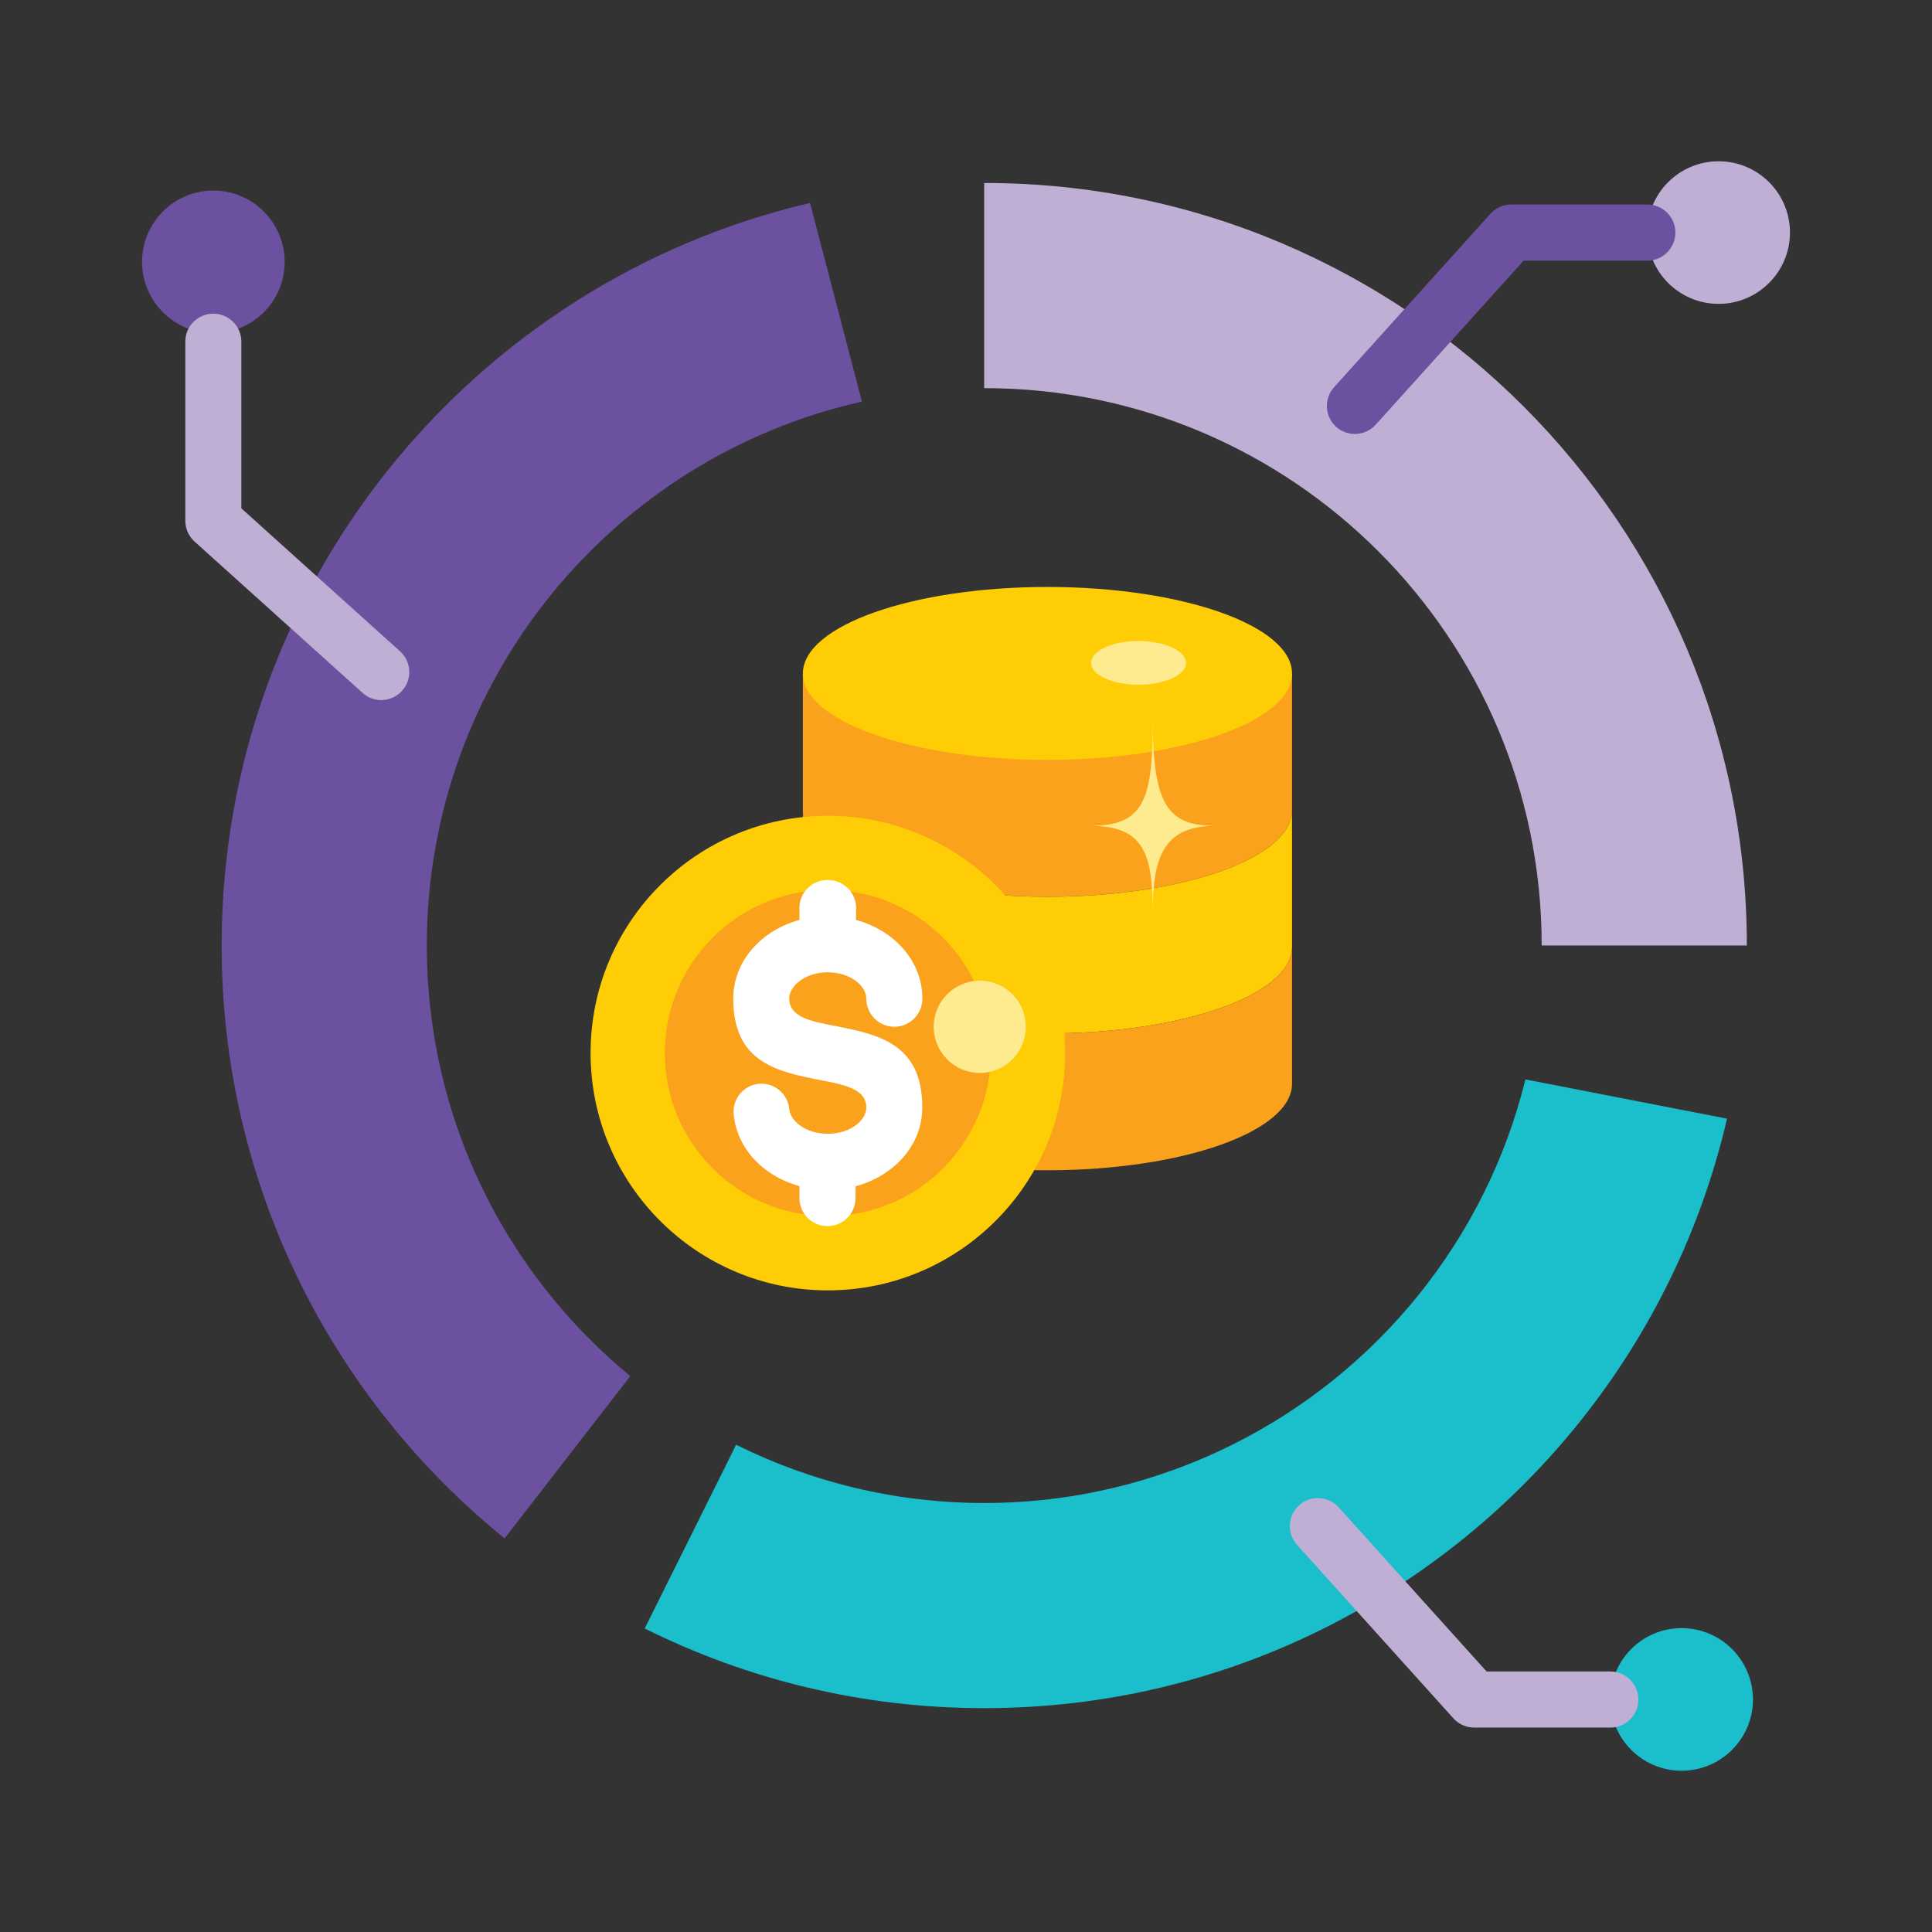 <svg id="Layer_1" enable-background="new 0 0 512 512" viewBox="0 0 512 512" xmlns="http://www.w3.org/2000/svg"><rect x="0" y="0" width="512" height="512" fill="#333333" stroke="none"/><g clip-rule="evenodd" fill-rule="evenodd"><path d="m342.4 214.71v-.26-35.97h-129.63v36.23c0 12.67 29.03 22.93 64.83 22.93 35.77.01 64.8-10.26 64.8-22.93z" fill="#faa21b"/><path d="m212.77 250.97c0 12.64 29.03 22.9 64.83 22.9 35.77 0 64.8-10.26 64.8-22.9v-.28-35.97c0 12.67-29.03 22.93-64.8 22.93-35.8 0-64.83-10.26-64.83-22.93z" fill="#ffcd05"/><path d="m342.4 287.2c0 12.67-29.03 22.93-64.8 22.93-35.8 0-64.83-10.26-64.83-22.93v-36.23c0 12.64 29.03 22.9 64.83 22.9 35.77 0 64.8-10.26 64.8-22.9z" fill="#faa21b"/><path d="m277.6 155.55c35.77 0 64.8 10.26 64.8 22.93 0 12.64-29.03 22.9-64.8 22.9-35.8 0-64.83-10.26-64.83-22.9 0-12.66 29.03-22.93 64.83-22.93z" fill="#ffcd05"/><path d="m301.72 169.87c6.94 0 12.59 2.61 12.59 5.81s-5.64 5.78-12.59 5.78c-6.92 0-12.56-2.58-12.56-5.78s5.65-5.81 12.56-5.81z" fill="#feeb90"/><path d="m228.42 106.43c-65.99 14.77-115.31 73.7-115.31 144.14 0 45.98 21 87.02 53.92 114.12l-33.31 43c-45.72-37.05-74.98-93.66-74.98-157.12 0-95.73 66.56-175.92 155.93-196.78z" fill="#6d51a1"/><path d="m350.79 431.56c-27.07 13.52-57.63 21.12-89.97 21.12-32.31 0-62.87-7.6-89.97-21.12l22.42-45.04 1.79-3.66c19.81 9.86 42.15 15.45 65.76 15.45 23.64 0 45.98-5.58 65.76-15.45 38.35-19.08 67.21-54.31 77.67-96.8l53.43 10.4c-13.77 59.31-53.65 108.6-106.89 135.1z" fill="#1bbecb"/><path d="m260.82 48.49c111.63 0 202.11 90.48 202.11 202.08h-54.37c0-81.58-66.13-147.71-147.74-147.71z" fill="#bfafd5"/><path d="m455.45 42.74c10.43 0 18.91 8.45 18.91 18.88s-8.48 18.91-18.91 18.91-18.91-8.48-18.91-18.91 8.47-18.88 18.91-18.88z" fill="#bfafd5"/></g><path d="m436.54 54.19c4.11 0 7.46 3.34 7.46 7.43 0 4.11-3.34 7.46-7.46 7.46h-32.77l-39.2 43.48c-2.75 3.03-7.43 3.29-10.49.54-3.03-2.75-3.29-7.43-.54-10.49l41.16-45.64c1.36-1.7 3.43-2.78 5.78-2.78z" fill="#6d51a1"/><path clip-rule="evenodd" d="m56.53 50.5c-10.43 0-18.88 8.48-18.88 18.91s8.45 18.88 18.88 18.88 18.91-8.45 18.91-18.88c-.01-10.43-8.48-18.91-18.91-18.91z" fill="#6d51a1" fill-rule="evenodd"/><path d="m49.1 90.56c0-4.11 3.32-7.43 7.43-7.43s7.43 3.32 7.43 7.43v44.16l42.04 37.87c3.06 2.75 3.29 7.43.54 10.49-2.72 3.03-7.43 3.29-10.46.54l-44.22-39.83c-1.67-1.36-2.75-3.46-2.75-5.78v-47.45z" fill="#bfafd5"/><path clip-rule="evenodd" d="m445.64 469.26c10.43 0 18.91-8.45 18.91-18.88s-8.48-18.91-18.91-18.91-18.88 8.48-18.88 18.91c0 10.44 8.45 18.88 18.88 18.88z" fill="#1bbecb" fill-rule="evenodd"/><path d="m426.76 442.96c4.08 0 7.43 3.32 7.43 7.43s-3.35 7.43-7.43 7.43h-36.09c-2.35 0-4.42-1.08-5.78-2.75l-41.16-45.67c-2.75-3.06-2.49-7.74.54-10.49 3.06-2.75 7.74-2.49 10.49.54l39.2 43.51z" fill="#bfafd5"/><path clip-rule="evenodd" d="m219.38 216.19c34.72 0 62.9 28.15 62.9 62.87s-28.18 62.9-62.9 62.9-62.87-28.18-62.87-62.9c-.01-34.72 28.14-62.87 62.87-62.87z" fill="#ffcd05" fill-rule="evenodd"/><path clip-rule="evenodd" d="m219.38 235.86c23.87 0 43.2 19.33 43.2 43.2s-19.33 43.2-43.2 43.2-43.2-19.33-43.2-43.2 19.33-43.2 43.2-43.2z" fill="#faa21b" fill-rule="evenodd"/><path clip-rule="evenodd" d="m219.29 240.62v8.19l.17-8.19zm0 68.8v8.08l.17-8.08z" fill="#fedc97" fill-rule="evenodd"/><path d="m226.72 247.71v1.11c0 4.11-3.32 7.46-7.43 7.46s-7.43-3.34-7.43-7.46v-8.19c0-4.11 3.32-7.43 7.43-7.43h.17v.03h.17c4.08.09 7.31 3.46 7.26 7.54zm0 68.68v1.11c0 4.11-3.32 7.43-7.43 7.43s-7.43-3.32-7.43-7.43v-8.08c0-4.11 3.32-7.46 7.43-7.46h.17v.03h.17c4.08.09 7.31 3.46 7.26 7.57z" fill="#fff"/><path d="m194.43 295.27c-.37-4.08 2.64-7.68 6.69-8.05 4.08-.37 7.68 2.64 8.05 6.72.14 1.53 1.16 3.03 2.69 4.2 1.93 1.45 4.54 2.32 7.51 2.32 3.12 0 5.84-.96 7.77-2.52 1.5-1.25 2.44-2.81 2.44-4.45 0-4.88-5.81-6.01-11.59-7.14-11.85-2.3-23.67-4.59-23.67-21.71 0-6.32 3-11.93 7.88-15.93 4.48-3.66 10.54-5.92 17.18-5.92 6.63 0 12.7 2.27 17.18 5.92 4.88 4 7.88 9.61 7.88 15.93 0 4.11-3.32 7.46-7.43 7.46s-7.43-3.34-7.43-7.46c0-1.62-.94-3.2-2.44-4.42-1.93-1.59-4.65-2.55-7.77-2.55s-5.84.96-7.77 2.55c-1.5 1.22-2.44 2.81-2.44 4.42 0 4.88 5.81 6.01 11.59 7.14 11.85 2.3 23.67 4.62 23.67 21.71 0 6.32-3 11.96-7.88 15.93-4.48 3.66-10.54 5.92-17.18 5.92-6.26 0-12.05-2.04-16.44-5.36-4.77-3.59-7.95-8.78-8.49-14.71z" fill="#fff"/><path clip-rule="evenodd" d="m259.66 259.9c6.75 0 12.19 5.47 12.19 12.22s-5.44 12.22-12.19 12.22-12.22-5.47-12.22-12.22 5.47-12.22 12.22-12.22z" fill="#feeb90" fill-rule="evenodd"/><path clip-rule="evenodd" d="m322.16 218.85c-12.39 0-16.67-5.05-16.67-28.15 0 21.32-2.21 28.15-16.64 28.15 14.43 0 16.64 7.4 16.64 23.5 0-14.31 2.21-23.5 16.67-23.5z" fill="#feeb90" fill-rule="evenodd"/></svg>
